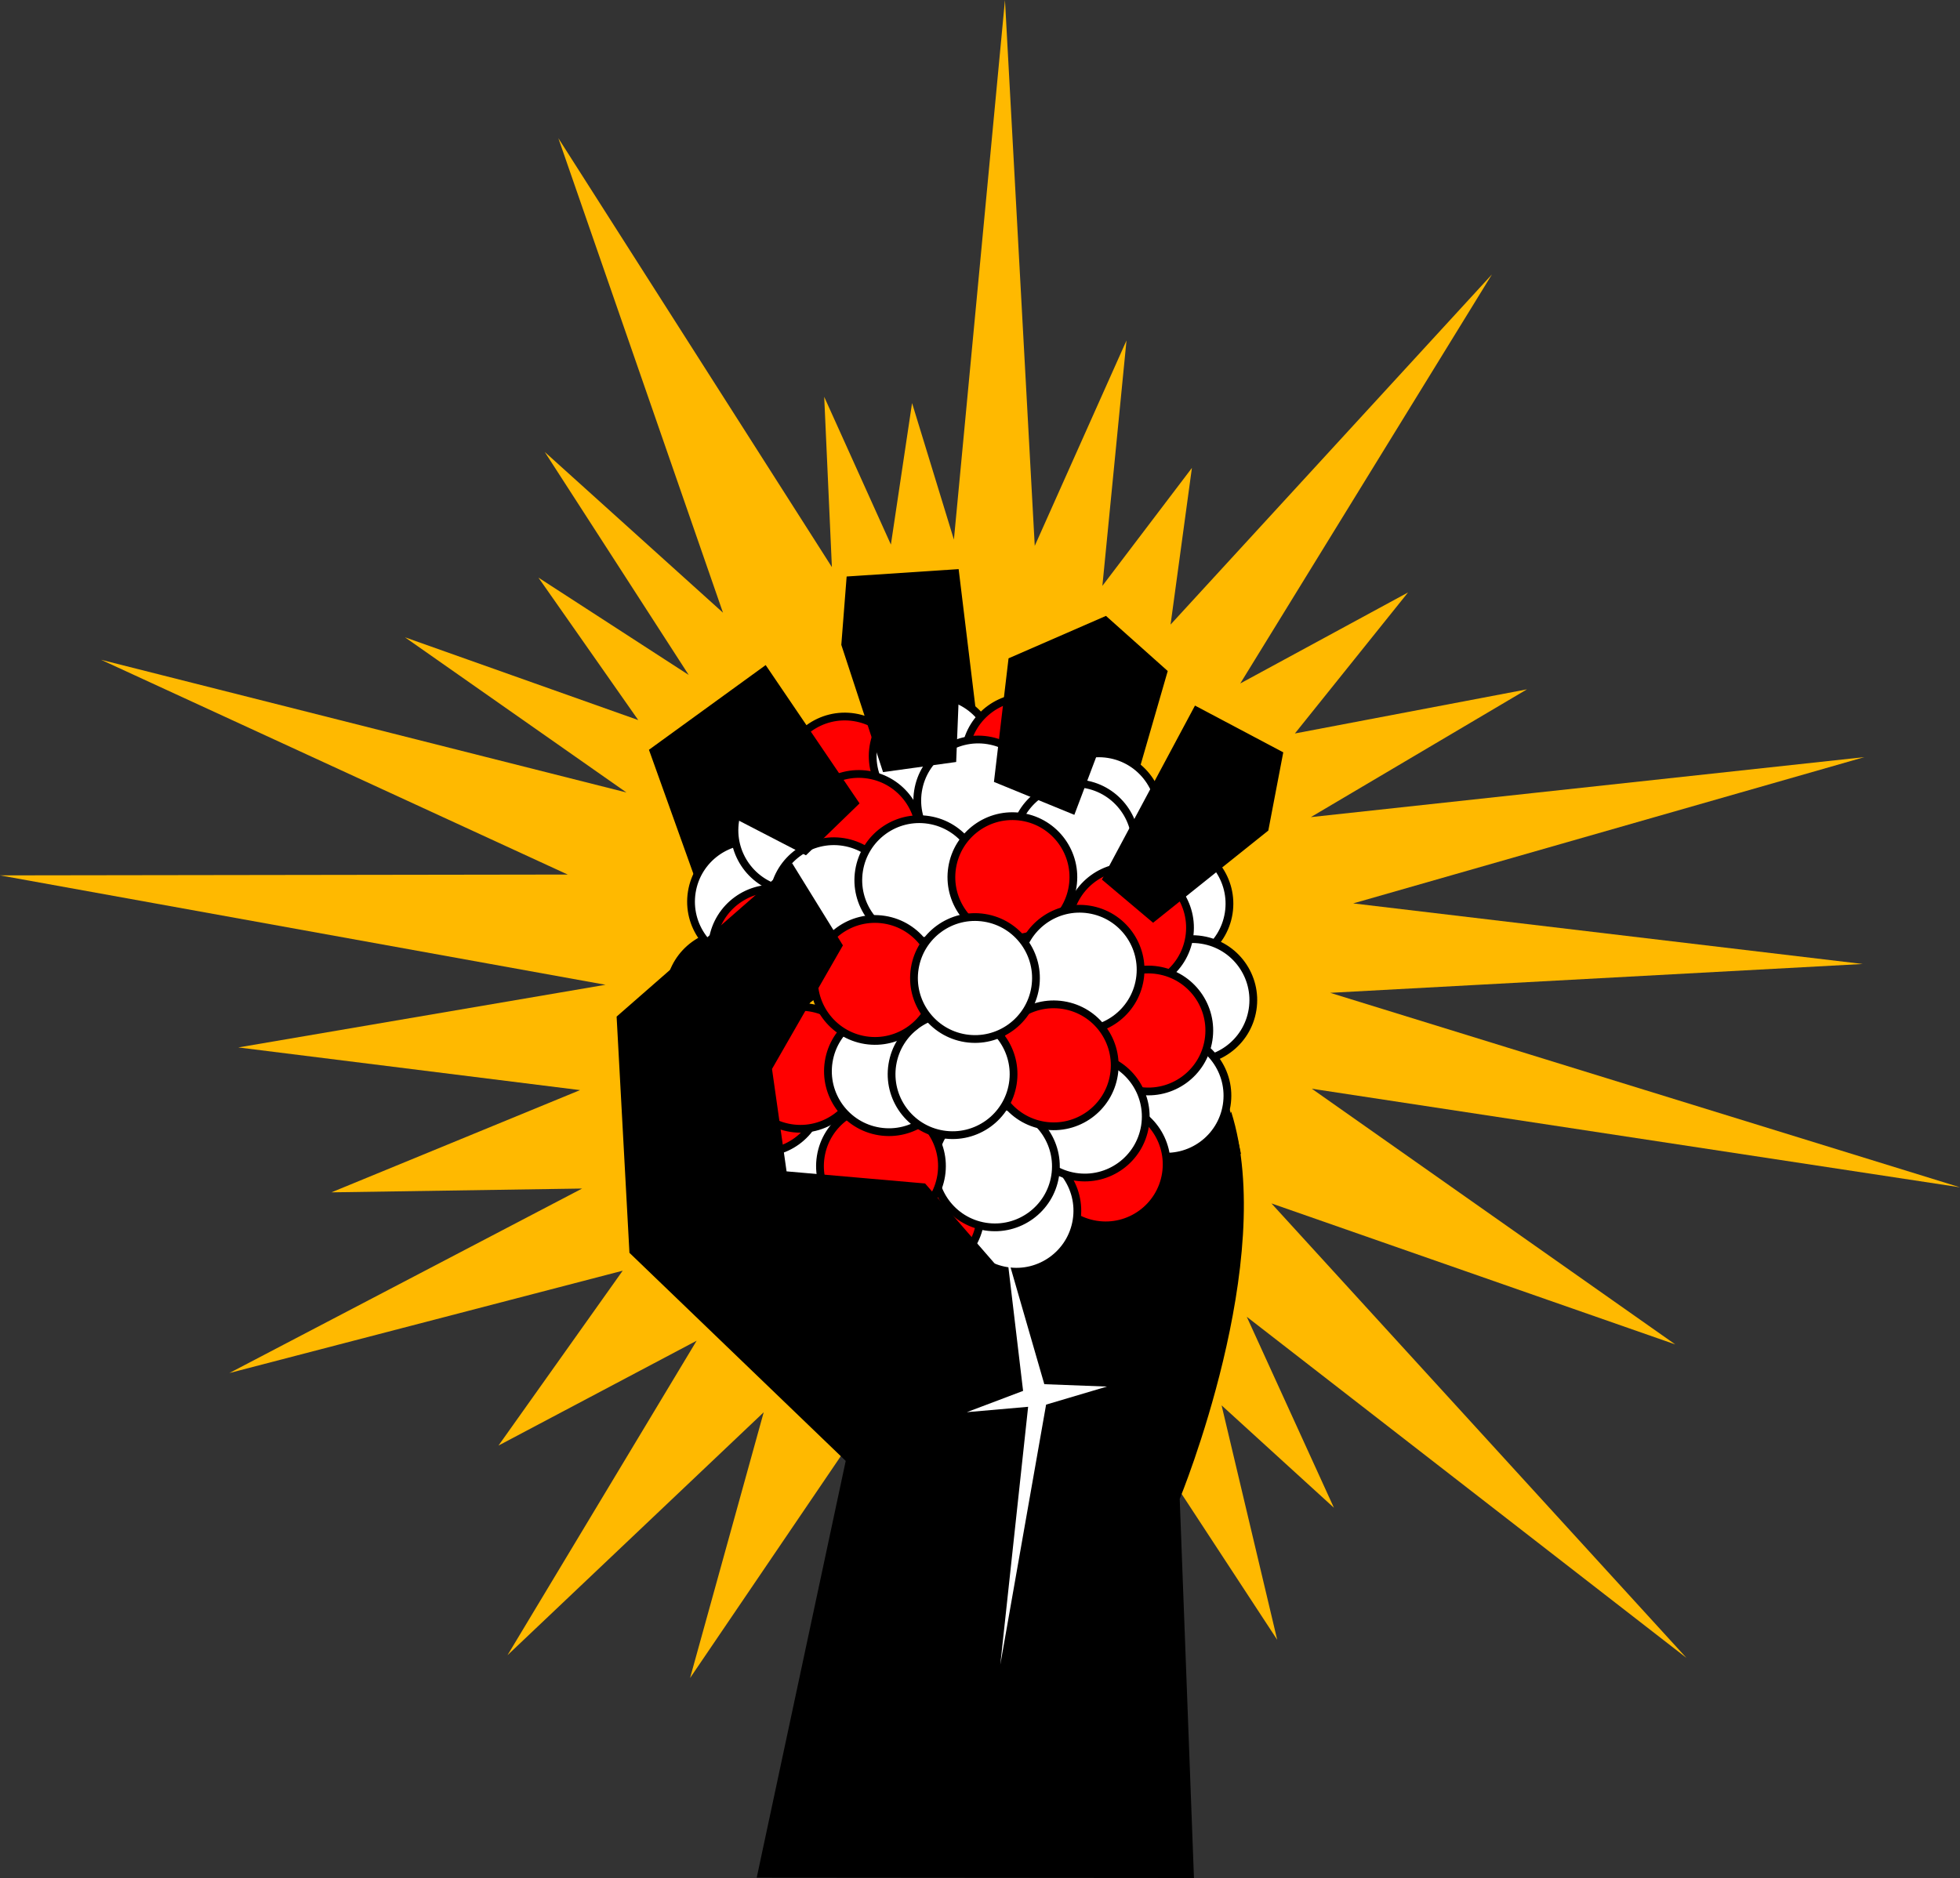 <?xml version="1.0" encoding="UTF-8" standalone="no"?>
<!-- Created with Inkscape (http://www.inkscape.org/) -->

<svg
   xmlns:dc="http://purl.org/dc/elements/1.1/"
   xmlns:cc="http://creativecommons.org/ns#"
   xmlns:rdf="http://www.w3.org/1999/02/22-rdf-syntax-ns#"
   xmlns:svg="http://www.w3.org/2000/svg"
   xmlns="http://www.w3.org/2000/svg"
   xmlns:sodipodi="http://sodipodi.sourceforge.net/DTD/sodipodi-0.dtd"
   xmlns:inkscape="http://www.inkscape.org/namespaces/inkscape"
   width="705.781"
   height="676.42"
   id="svg2"
   version="1.1"
   inkscape:version="0.48+devel r10773 custom"
   sodipodi:docname="New document 1.2011_12_19_04_27_23.0.svg">
  <rect width="100%" height="100%" fill="#333333" stroke="none"/>
  <defs
     id="defs4" />
  <sodipodi:namedview
     id="base"
     pagecolor="#ffffff"
     bordercolor="#666666"
     borderopacity="1.0"
     inkscape:pageopacity="0.0"
     inkscape:pageshadow="2"
     inkscape:zoom="0.24748737"
     inkscape:cx="365.29952"
     inkscape:cy="253.51459"
     inkscape:document-units="px"
     inkscape:current-layer="layer1"
     showgrid="false"
     inkscape:snap-global="false"
     width="0px"
     height="0px"
     fit-margin-top="0"
     fit-margin-left="0"
     fit-margin-right="0"
     fit-margin-bottom="0"
     inkscape:window-width="738"
     inkscape:window-height="451"
     inkscape:window-x="12"
     inkscape:window-y="73"
     inkscape:window-maximized="0" />
  <g
     inkscape:label="Layer 1"
     inkscape:groupmode="layer"
     id="layer1"
     transform="translate(-15.29,-241.393)">
    <path
       style="fill:#ffb900;fill-opacity:1;stroke:none"
       d="M 290.296,750.068 198.03,837.571 266.143,724.294 194.791,762.054 239.516,699.073 97.878,735.937 224.909,669.48 134.626,670.854 224.164,634.03 101.103,618.661 233.339,596.09 15.29,556.689 219.72,556.39 51.689,479.037 l 189.184,47.794 -79.755,-55.895 83.995,29.811 -35.934,-51.307 54.114,35.059 -51.851,-80.33 64.19,57.898 -59.283,-170.908 98.502,154.495 -2.767,-61.329 24.012,53.213 7.623,-50.972 15.069,49.179 18.385,-194.351 10.726,196.608 33.035,-73.976 -8.681,88.383 32.237,-42.479 -7.687,56.427 115.718,-126.114 -90.618,147.323 60.415,-32.785 -40.746,50.798 83.563,-15.895 -77.82,46.021 199.321,-21.612 -184.063,52.689 183.493,21.82 -191.787,10.388 226.792,70.048 -233.398,-35.505 130.872,92.094 -145.414,-50.785 149.42,163.677 -158.308,-122.847 31.383,68.782 -40.447,-36.881 20.03,84.455 -73.494,-112.205 -45.525,-10.109 -92.411,136.077 z"
       id="path4062"
       inkscape:connector-curvature="0"
       sodipodi:nodetypes="cccccccccccccccccccccccccccccccccccccccccccccccccccccccc" />
    <path
       style="fill:#000000;stroke:none"
       d="m 462.13,656.876 c 0,0 -5.353,-26.246 -14.302,-41.272 -17.759,17.585 -98.713,61.86 -98.713,61.86 l 19.085,31.149 59.358,-8.254 z"
       id="path4060"
       inkscape:connector-curvature="0" />
    <path
       transform="matrix(5.281,0.839,-0.839,5.281,12.353,-1312.364)"
       d="m 114.643,329.684 c 0,2.268 -1.839,4.107 -4.107,4.107 -2.268,0 -4.107,-1.839 -4.107,-4.107 0,-2.268 1.839,-4.107 4.107,-4.107 2.268,0 4.107,1.839 4.107,4.107 z"
       sodipodi:ry="4.1071429"
       sodipodi:rx="4.1071429"
       sodipodi:cy="329.68362"
       sodipodi:cx="110.53571"
       id="path3218"
       style="fill:#ff0000;stroke:#000000;stroke-width:0.523;stroke-miterlimit:4;stroke-dasharray:none"
       sodipodi:type="arc" />
    <path
       sodipodi:type="arc"
       style="fill:#ffffff;stroke:#000000;stroke-width:0.523;stroke-miterlimit:4;stroke-dasharray:none"
       id="path3220"
       sodipodi:cx="110.53571"
       sodipodi:cy="329.68362"
       sodipodi:rx="4.1071429"
       sodipodi:ry="4.1071429"
       d="m 114.643,329.684 c 0,2.268 -1.839,4.107 -4.107,4.107 -2.268,0 -4.107,-1.839 -4.107,-4.107 0,-2.268 1.839,-4.107 4.107,-4.107 2.268,0 4.107,1.839 4.107,4.107 z"
       transform="matrix(5.281,0.839,-0.839,5.281,44.366,-1320.103)" />
    <path
       transform="matrix(5.281,0.839,-0.839,5.281,77.59,-1319.313)"
       d="m 114.643,329.684 c 0,2.268 -1.839,4.107 -4.107,4.107 -2.268,0 -4.107,-1.839 -4.107,-4.107 0,-2.268 1.839,-4.107 4.107,-4.107 2.268,0 4.107,1.839 4.107,4.107 z"
       sodipodi:ry="4.1071429"
       sodipodi:rx="4.1071429"
       sodipodi:cy="329.68362"
       sodipodi:cx="110.53571"
       id="path3222"
       style="fill:#ff0000;stroke:#000000;stroke-width:0.523;stroke-miterlimit:4;stroke-dasharray:none"
       sodipodi:type="arc" />
    <path
       sodipodi:type="arc"
       style="fill:#ffffff;stroke:#000000;stroke-width:0.523;stroke-miterlimit:4;stroke-dasharray:none"
       id="path3224"
       sodipodi:cx="110.53571"
       sodipodi:cy="329.68362"
       sodipodi:rx="4.1071429"
       sodipodi:ry="4.1071429"
       d="m 114.643,329.684 c 0,2.268 -1.839,4.107 -4.107,4.107 -2.268,0 -4.107,-1.839 -4.107,-4.107 0,-2.268 1.839,-4.107 4.107,-4.107 2.268,0 4.107,1.839 4.107,4.107 z"
       transform="matrix(5.281,0.839,-0.839,5.281,103.879,-1299.103)" />
    <path
       sodipodi:type="arc"
       style="fill:#ffffff;stroke:#000000;stroke-width:0.523;stroke-miterlimit:4;stroke-dasharray:none"
       id="path3226"
       sodipodi:cx="110.53571"
       sodipodi:cy="329.68362"
       sodipodi:rx="4.1071429"
       sodipodi:ry="4.1071429"
       d="m 114.643,329.684 c 0,2.268 -1.839,4.107 -4.107,4.107 -2.268,0 -4.107,-1.839 -4.107,-4.107 0,-2.268 1.839,-4.107 4.107,-4.107 2.268,0 4.107,1.839 4.107,4.107 z"
       transform="matrix(5.281,0.839,-0.839,5.281,60.419,-1304.085)" />
    <path
       transform="matrix(5.281,0.839,-0.839,5.281,128.906,-1266.908)"
       d="m 114.643,329.684 c 0,2.268 -1.839,4.107 -4.107,4.107 -2.268,0 -4.107,-1.839 -4.107,-4.107 0,-2.268 1.839,-4.107 4.107,-4.107 2.268,0 4.107,1.839 4.107,4.107 z"
       sodipodi:ry="4.1071429"
       sodipodi:rx="4.1071429"
       sodipodi:cy="329.68362"
       sodipodi:cx="110.53571"
       id="path3228"
       style="fill:#ffffff;stroke:#000000;stroke-width:0.523;stroke-miterlimit:4;stroke-dasharray:none"
       sodipodi:type="arc" />
    <path
       sodipodi:type="arc"
       style="fill:#ffffff;stroke:#000000;stroke-width:0.523;stroke-miterlimit:4;stroke-dasharray:none"
       id="path3230"
       sodipodi:cx="110.53571"
       sodipodi:cy="329.68362"
       sodipodi:rx="4.1071429"
       sodipodi:ry="4.1071429"
       d="m 114.643,329.684 c 0,2.268 -1.839,4.107 -4.107,4.107 -2.268,0 -4.107,-1.839 -4.107,-4.107 0,-2.268 1.839,-4.107 4.107,-4.107 2.268,0 4.107,1.839 4.107,4.107 z"
       transform="matrix(5.281,0.839,-0.839,5.281,137.499,-1232.193)" />
    <path
       transform="matrix(5.281,0.839,-0.839,5.281,128.179,-1197.76)"
       d="m 114.643,329.684 c 0,2.268 -1.839,4.107 -4.107,4.107 -2.268,0 -4.107,-1.839 -4.107,-4.107 0,-2.268 1.839,-4.107 4.107,-4.107 2.268,0 4.107,1.839 4.107,4.107 z"
       sodipodi:ry="4.1071429"
       sodipodi:rx="4.1071429"
       sodipodi:cy="329.68362"
       sodipodi:cx="110.53571"
       id="path3232"
       style="fill:#ffffff;stroke:#000000;stroke-width:0.523;stroke-miterlimit:4;stroke-dasharray:none"
       sodipodi:type="arc" />
    <path
       sodipodi:type="arc"
       style="fill:#ff0000;stroke:#000000;stroke-width:0.523;stroke-miterlimit:4;stroke-dasharray:none"
       id="path3234"
       sodipodi:cx="110.53571"
       sodipodi:cy="329.68362"
       sodipodi:rx="4.1071429"
       sodipodi:ry="4.1071429"
       d="m 114.643,329.684 c 0,2.268 -1.839,4.107 -4.107,4.107 -2.268,0 -4.107,-1.839 -4.107,-4.107 0,-2.268 1.839,-4.107 4.107,-4.107 2.268,0 4.107,1.839 4.107,4.107 z"
       transform="matrix(5.281,0.839,-0.839,5.281,106.291,-1173.02)" />
    <path
       transform="matrix(5.281,0.839,-0.839,5.281,74.137,-1156.324)"
       d="m 114.643,329.684 c 0,2.268 -1.839,4.107 -4.107,4.107 -2.268,0 -4.107,-1.839 -4.107,-4.107 0,-2.268 1.839,-4.107 4.107,-4.107 2.268,0 4.107,1.839 4.107,4.107 z"
       sodipodi:ry="4.1071429"
       sodipodi:rx="4.1071429"
       sodipodi:cy="329.68362"
       sodipodi:cx="110.53571"
       id="path3236"
       style="fill:#ffffff;stroke:#000000;stroke-width:0.523;stroke-miterlimit:4;stroke-dasharray:none"
       sodipodi:type="arc" />
    <path
       sodipodi:type="arc"
       style="fill:#ff0000;stroke:#000000;stroke-width:0.523;stroke-miterlimit:4;stroke-dasharray:none"
       id="path3238"
       sodipodi:cx="110.53571"
       sodipodi:cy="329.68362"
       sodipodi:rx="4.1071429"
       sodipodi:ry="4.1071429"
       d="m 114.643,329.684 c 0,2.268 -1.839,4.107 -4.107,4.107 -2.268,0 -4.107,-1.839 -4.107,-4.107 0,-2.268 1.839,-4.107 4.107,-4.107 2.268,0 4.107,1.839 4.107,4.107 z"
       transform="matrix(5.281,0.839,-0.839,5.281,39.364,-1155.436)" />
    <path
       transform="matrix(5.281,0.839,-0.839,5.281,2.37,-1172.859)"
       d="m 114.643,329.684 c 0,2.268 -1.839,4.107 -4.107,4.107 -2.268,0 -4.107,-1.839 -4.107,-4.107 0,-2.268 1.839,-4.107 4.107,-4.107 2.268,0 4.107,1.839 4.107,4.107 z"
       sodipodi:ry="4.1071429"
       sodipodi:rx="4.1071429"
       sodipodi:cy="329.68362"
       sodipodi:cx="110.53571"
       id="path3240"
       style="fill:#ffffff;stroke:#000000;stroke-width:0.523;stroke-miterlimit:4;stroke-dasharray:none"
       sodipodi:type="arc" />
    <path
       sodipodi:type="arc"
       style="fill:#ff0000;stroke:#000000;stroke-width:0.523;stroke-miterlimit:4;stroke-dasharray:none"
       id="path3242"
       sodipodi:cx="110.53571"
       sodipodi:cy="329.68362"
       sodipodi:rx="4.1071429"
       sodipodi:ry="4.1071429"
       d="m 114.643,329.684 c 0,2.268 -1.839,4.107 -4.107,4.107 -2.268,0 -4.107,-1.839 -4.107,-4.107 0,-2.268 1.839,-4.107 4.107,-4.107 2.268,0 4.107,1.839 4.107,4.107 z"
       transform="matrix(5.281,0.839,-0.839,5.281,-17.822,-1199.155)" />
    <path
       transform="matrix(5.281,0.839,-0.839,5.281,-28.917,-1234.267)"
       d="m 114.643,329.684 c 0,2.268 -1.839,4.107 -4.107,4.107 -2.268,0 -4.107,-1.839 -4.107,-4.107 0,-2.268 1.839,-4.107 4.107,-4.107 2.268,0 4.107,1.839 4.107,4.107 z"
       sodipodi:ry="4.1071429"
       sodipodi:rx="4.1071429"
       sodipodi:cy="329.68362"
       sodipodi:cx="110.53571"
       id="path3244"
       style="fill:#ffffff;stroke:#000000;stroke-width:0.523;stroke-miterlimit:4;stroke-dasharray:none"
       sodipodi:type="arc" />
    <path
       sodipodi:type="arc"
       style="fill:#ffffff;stroke:#000000;stroke-width:0.523;stroke-miterlimit:4;stroke-dasharray:none"
       id="path3246"
       sodipodi:cx="110.53571"
       sodipodi:cy="329.68362"
       sodipodi:rx="4.1071429"
       sodipodi:ry="4.1071429"
       d="m 114.643,329.684 c 0,2.268 -1.839,4.107 -4.107,4.107 -2.268,0 -4.107,-1.839 -4.107,-4.107 0,-2.268 1.839,-4.107 4.107,-4.107 2.268,0 4.107,1.839 4.107,4.107 z"
       transform="matrix(5.281,0.839,-0.839,5.281,-21.047,-1267.648)" />
    <path
       transform="matrix(5.281,0.839,-0.839,5.281,-5.414,-1293.382)"
       d="m 114.643,329.684 c 0,2.268 -1.839,4.107 -4.107,4.107 -2.268,0 -4.107,-1.839 -4.107,-4.107 0,-2.268 1.839,-4.107 4.107,-4.107 2.268,0 4.107,1.839 4.107,4.107 z"
       sodipodi:ry="4.1071429"
       sodipodi:rx="4.1071429"
       sodipodi:cy="329.68362"
       sodipodi:cx="110.53571"
       id="path3248"
       style="fill:#ffffff;stroke:#000000;stroke-width:0.523;stroke-miterlimit:4;stroke-dasharray:none"
       sodipodi:type="arc" />
    <path
       transform="matrix(5.281,0.839,-0.839,5.281,95.11,-1288.311)"
       d="m 114.643,329.684 c 0,2.268 -1.839,4.107 -4.107,4.107 -2.268,0 -4.107,-1.839 -4.107,-4.107 0,-2.268 1.839,-4.107 4.107,-4.107 2.268,0 4.107,1.839 4.107,4.107 z"
       sodipodi:ry="4.1071429"
       sodipodi:rx="4.1071429"
       sodipodi:cy="329.68362"
       sodipodi:cx="110.53571"
       id="path3250"
       style="fill:#ffffff;stroke:#000000;stroke-width:0.523;stroke-miterlimit:4;stroke-dasharray:none"
       sodipodi:type="arc" />
    <path
       transform="matrix(5.281,0.839,-0.839,5.281,114.705,-1258.262)"
       d="m 114.643,329.684 c 0,2.268 -1.839,4.107 -4.107,4.107 -2.268,0 -4.107,-1.839 -4.107,-4.107 0,-2.268 1.839,-4.107 4.107,-4.107 2.268,0 4.107,1.839 4.107,4.107 z"
       sodipodi:ry="4.1071429"
       sodipodi:rx="4.1071429"
       sodipodi:cy="329.68362"
       sodipodi:cx="110.53571"
       id="path3254"
       style="fill:#ff0000;stroke:#000000;stroke-width:0.523;stroke-miterlimit:4;stroke-dasharray:none"
       sodipodi:type="arc" />
    <path
       sodipodi:type="arc"
       style="fill:#ff0000;stroke:#000000;stroke-width:0.523;stroke-miterlimit:4;stroke-dasharray:none"
       id="path3256"
       sodipodi:cx="110.53571"
       sodipodi:cy="329.68362"
       sodipodi:rx="4.1071429"
       sodipodi:ry="4.1071429"
       d="m 114.643,329.684 c 0,2.268 -1.839,4.107 -4.107,4.107 -2.268,0 -4.107,-1.839 -4.107,-4.107 0,-2.268 1.839,-4.107 4.107,-4.107 2.268,0 4.107,1.839 4.107,4.107 z"
       transform="matrix(5.281,0.839,-0.839,5.281,121.65,-1221.244)" />
    <path
       sodipodi:type="arc"
       style="fill:#ffffff;stroke:#000000;stroke-width:0.523;stroke-miterlimit:4;stroke-dasharray:none"
       id="path3258"
       sodipodi:cx="110.53571"
       sodipodi:cy="329.68362"
       sodipodi:rx="4.1071429"
       sodipodi:ry="4.1071429"
       d="m 114.643,329.684 c 0,2.268 -1.839,4.107 -4.107,4.107 -2.268,0 -4.107,-1.839 -4.107,-4.107 0,-2.268 1.839,-4.107 4.107,-4.107 2.268,0 4.107,1.839 4.107,4.107 z"
       transform="matrix(5.281,0.839,-0.839,5.281,98.767,-1190.248)" />
    <path
       transform="matrix(5.281,0.839,-0.839,5.281,66.414,-1172.302)"
       d="m 114.643,329.684 c 0,2.268 -1.839,4.107 -4.107,4.107 -2.268,0 -4.107,-1.839 -4.107,-4.107 0,-2.268 1.839,-4.107 4.107,-4.107 2.268,0 4.107,1.839 4.107,4.107 z"
       sodipodi:ry="4.1071429"
       sodipodi:rx="4.1071429"
       sodipodi:cy="329.68362"
       sodipodi:cx="110.53571"
       id="path3260"
       style="fill:#ffffff;stroke:#000000;stroke-width:0.523;stroke-miterlimit:4;stroke-dasharray:none"
       sodipodi:type="arc" />
    <path
       sodipodi:type="arc"
       style="fill:#ff0000;stroke:#000000;stroke-width:0.523;stroke-miterlimit:4;stroke-dasharray:none"
       id="path3262"
       sodipodi:cx="110.53571"
       sodipodi:cy="329.68362"
       sodipodi:rx="4.1071429"
       sodipodi:ry="4.1071429"
       d="m 114.643,329.684 c 0,2.268 -1.839,4.107 -4.107,4.107 -2.268,0 -4.107,-1.839 -4.107,-4.107 0,-2.268 1.839,-4.107 4.107,-4.107 2.268,0 4.107,1.839 4.107,4.107 z"
       transform="matrix(5.281,0.839,-0.839,5.281,25.386,-1172.408)" />
    <path
       transform="matrix(5.281,0.839,-0.839,5.281,-3.621,-1207.801)"
       d="m 114.643,329.684 c 0,2.268 -1.839,4.107 -4.107,4.107 -2.268,0 -4.107,-1.839 -4.107,-4.107 0,-2.268 1.839,-4.107 4.107,-4.107 2.268,0 4.107,1.839 4.107,4.107 z"
       sodipodi:ry="4.1071429"
       sodipodi:rx="4.1071429"
       sodipodi:cy="329.68362"
       sodipodi:cx="110.53571"
       id="path3264"
       style="fill:#ff0000;stroke:#000000;stroke-width:0.523;stroke-miterlimit:4;stroke-dasharray:none"
       sodipodi:type="arc" />
    <path
       sodipodi:type="arc"
       style="fill:#ff0000;stroke:#000000;stroke-width:0.523;stroke-miterlimit:4;stroke-dasharray:none"
       id="path3266"
       sodipodi:cx="110.53571"
       sodipodi:cy="329.68362"
       sodipodi:rx="4.1071429"
       sodipodi:ry="4.1071429"
       d="m 114.643,329.684 c 0,2.268 -1.839,4.107 -4.107,4.107 -2.268,0 -4.107,-1.839 -4.107,-4.107 0,-2.268 1.839,-4.107 4.107,-4.107 2.268,0 4.107,1.839 4.107,4.107 z"
       transform="matrix(5.281,0.839,-0.839,5.281,-13.523,-1250.419)" />
    <path
       transform="matrix(5.281,0.839,-0.839,5.281,17.403,-1291.68)"
       d="m 114.643,329.684 c 0,2.268 -1.839,4.107 -4.107,4.107 -2.268,0 -4.107,-1.839 -4.107,-4.107 0,-2.268 1.839,-4.107 4.107,-4.107 2.268,0 4.107,1.839 4.107,4.107 z"
       sodipodi:ry="4.1071429"
       sodipodi:rx="4.1071429"
       sodipodi:cy="329.68362"
       sodipodi:cx="110.53571"
       id="path3268"
       style="fill:#ff0000;stroke:#000000;stroke-width:0.523;stroke-miterlimit:4;stroke-dasharray:none"
       sodipodi:type="arc" />
    <path
       sodipodi:type="arc"
       style="fill:#ffffff;stroke:#000000;stroke-width:0.523;stroke-miterlimit:4;stroke-dasharray:none"
       id="path3270"
       sodipodi:cx="110.53571"
       sodipodi:cy="329.68362"
       sodipodi:rx="4.1071429"
       sodipodi:ry="4.1071429"
       d="m 114.643,329.684 c 0,2.268 -1.839,4.107 -4.107,4.107 -2.268,0 -4.107,-1.839 -4.107,-4.107 0,-2.268 1.839,-4.107 4.107,-4.107 2.268,0 4.107,1.839 4.107,4.107 z"
       transform="matrix(5.281,0.839,-0.839,5.281,8.423,-1267.454)" />
    <path
       transform="matrix(5.281,0.839,-0.839,5.281,39.186,-1275.392)"
       d="m 114.643,329.684 c 0,2.268 -1.839,4.107 -4.107,4.107 -2.268,0 -4.107,-1.839 -4.107,-4.107 0,-2.268 1.839,-4.107 4.107,-4.107 2.268,0 4.107,1.839 4.107,4.107 z"
       sodipodi:ry="4.1071429"
       sodipodi:rx="4.1071429"
       sodipodi:cy="329.68362"
       sodipodi:cx="110.53571"
       id="path3272"
       style="fill:#ffffff;stroke:#000000;stroke-width:0.523;stroke-miterlimit:4;stroke-dasharray:none"
       sodipodi:type="arc" />
    <path
       sodipodi:type="arc"
       style="fill:#ff0000;stroke:#000000;stroke-width:0.523;stroke-miterlimit:4;stroke-dasharray:none"
       id="path3274"
       sodipodi:cx="110.53571"
       sodipodi:cy="329.68362"
       sodipodi:rx="4.1071429"
       sodipodi:ry="4.1071429"
       d="m 114.643,329.684 c 0,2.268 -1.839,4.107 -4.107,4.107 -2.268,0 -4.107,-1.839 -4.107,-4.107 0,-2.268 1.839,-4.107 4.107,-4.107 2.268,0 4.107,1.839 4.107,4.107 z"
       transform="matrix(5.281,0.839,-0.839,5.281,72.707,-1276.479)" />
    <path
       transform="matrix(5.281,0.839,-0.839,5.281,96.909,-1243.132)"
       d="m 114.643,329.684 c 0,2.268 -1.839,4.107 -4.107,4.107 -2.268,0 -4.107,-1.839 -4.107,-4.107 0,-2.268 1.839,-4.107 4.107,-4.107 2.268,0 4.107,1.839 4.107,4.107 z"
       sodipodi:ry="4.1071429"
       sodipodi:rx="4.1071429"
       sodipodi:cy="329.68362"
       sodipodi:cx="110.53571"
       id="path3276"
       style="fill:#ffffff;stroke:#000000;stroke-width:0.523;stroke-miterlimit:4;stroke-dasharray:none"
       sodipodi:type="arc" />
    <path
       sodipodi:type="arc"
       style="fill:#ff0000;stroke:#000000;stroke-width:0.523;stroke-miterlimit:4;stroke-dasharray:none"
       id="path3278"
       sodipodi:cx="110.53571"
       sodipodi:cy="329.68362"
       sodipodi:rx="4.1071429"
       sodipodi:ry="4.1071429"
       d="m 114.643,329.684 c 0,2.268 -1.839,4.107 -4.107,4.107 -2.268,0 -4.107,-1.839 -4.107,-4.107 0,-2.268 1.839,-4.107 4.107,-4.107 2.268,0 4.107,1.839 4.107,4.107 z"
       transform="matrix(5.281,0.839,-0.839,5.281,87.59,-1208.699)" />
    <path
       sodipodi:type="arc"
       style="fill:#ffffff;stroke:#000000;stroke-width:0.523;stroke-miterlimit:4;stroke-dasharray:none"
       id="path3282"
       sodipodi:cx="110.53571"
       sodipodi:cy="329.68362"
       sodipodi:rx="4.1071429"
       sodipodi:ry="4.1071429"
       d="m 114.643,329.684 c 0,2.268 -1.839,4.107 -4.107,4.107 -2.268,0 -4.107,-1.839 -4.107,-4.107 0,-2.268 1.839,-4.107 4.107,-4.107 2.268,0 4.107,1.839 4.107,4.107 z"
       transform="matrix(5.281,0.839,-0.839,5.281,28.252,-1206.584)" />
    <path
       sodipodi:type="arc"
       style="fill:#ffffff;stroke:#000000;stroke-width:0.523;stroke-miterlimit:4;stroke-dasharray:none"
       id="path3284"
       sodipodi:cx="110.53571"
       sodipodi:cy="329.68362"
       sodipodi:rx="4.1071429"
       sodipodi:ry="4.1071429"
       d="m 114.643,329.684 c 0,2.268 -1.839,4.107 -4.107,4.107 -2.268,0 -4.107,-1.839 -4.107,-4.107 0,-2.268 1.839,-4.107 4.107,-4.107 2.268,0 4.107,1.839 4.107,4.107 z"
       transform="matrix(5.281,0.839,-0.839,5.281,51.169,-1205.508)" />
    <path
       transform="matrix(5.281,0.839,-0.839,5.281,23.213,-1239.451)"
       d="m 114.643,329.684 c 0,2.268 -1.839,4.107 -4.107,4.107 -2.268,0 -4.107,-1.839 -4.107,-4.107 0,-2.268 1.839,-4.107 4.107,-4.107 2.268,0 4.107,1.839 4.107,4.107 z"
       sodipodi:ry="4.1071429"
       sodipodi:rx="4.1071429"
       sodipodi:cy="329.68362"
       sodipodi:cx="110.53571"
       id="path3286"
       style="fill:#ff0000;stroke:#000000;stroke-width:0.523;stroke-miterlimit:4;stroke-dasharray:none"
       sodipodi:type="arc" />
    <path
       sodipodi:type="arc"
       style="fill:#ffffff;stroke:#000000;stroke-width:0.523;stroke-miterlimit:4;stroke-dasharray:none"
       id="path3288"
       sodipodi:cx="110.53571"
       sodipodi:cy="329.68362"
       sodipodi:rx="4.1071429"
       sodipodi:ry="4.1071429"
       d="m 114.643,329.684 c 0,2.268 -1.839,4.107 -4.107,4.107 -2.268,0 -4.107,-1.839 -4.107,-4.107 0,-2.268 1.839,-4.107 4.107,-4.107 2.268,0 4.107,1.839 4.107,4.107 z"
       transform="matrix(5.281,0.839,-0.839,5.281,59.237,-1240.14)" />
    <path
       style="fill:#000000;stroke:none"
       d="m 287.776,917.686 157.45,0.128 -5.128,-136.556 c 0,0 35.429,-85.974 18.531,-139.45 -16.302,42.512 -80.357,69.676 -82.62,57.615 l -27.593,-31.762 -49.887,-4.364 -5.244,-36.88 25.531,-44.515 -18.287,-29.613 -63.199,55.26 4.62,85.082 77.879,74.956 z"
       id="path55"
       inkscape:connector-curvature="0"
       sodipodi:nodetypes="cccccccccccccc" />
    <path
       style="fill:#ffffff;stroke:none"
       d="m 377.878,693.371 5.819,48.994 -20.264,7.664 22.075,-1.934 -10.022,92.883 16.495,-93.669 21.893,-6.498 -22.538,-0.86 z"
       id="path3160"
       inkscape:connector-curvature="0"
       sodipodi:nodetypes="ccccccccc" />
    <path
       style="fill:#000000;stroke:none"
       d="m 412.077,558.199 18.431,15.551 41.493,-33.213 5.383,-28.168 -31.789,-16.842 z"
       id="path63"
       inkscape:connector-curvature="0"
       sodipodi:nodetypes="cccccc" />
    <path
       style="fill:#000000;stroke:none"
       d="m 265.345,557.162 c 2.775,-5.909 6.598,-10.769 13.408,-12.635 l 0.242,-8.782 26.519,13.71 19.297,-18.701 -33.805,-49.813 -42.033,30.507 z"
       id="path57"
       inkscape:connector-curvature="0"
       sodipodi:nodetypes="cccccccc" />
    <path
       style="fill:#000000;stroke:none"
       d="m 333.268,519.494 26.335,-3.649 0.891,-22.268 6.229,4.068 -6.231,-51.267 -40.33,2.661 -1.921,24.619 z"
       id="path59"
       inkscape:connector-curvature="0"
       sodipodi:nodetypes="cccccccc" />
    <path
       style="fill:#000000;stroke:none"
       d="m 373.202,523.025 5.259,-44.513 35.08,-15.286 22.24,19.859 -9.886,34.218 -15.269,-4.848 -8.471,22.426 z"
       id="path61"
       inkscape:connector-curvature="0"
       sodipodi:nodetypes="cccccccc" />
  </g>
</svg>

